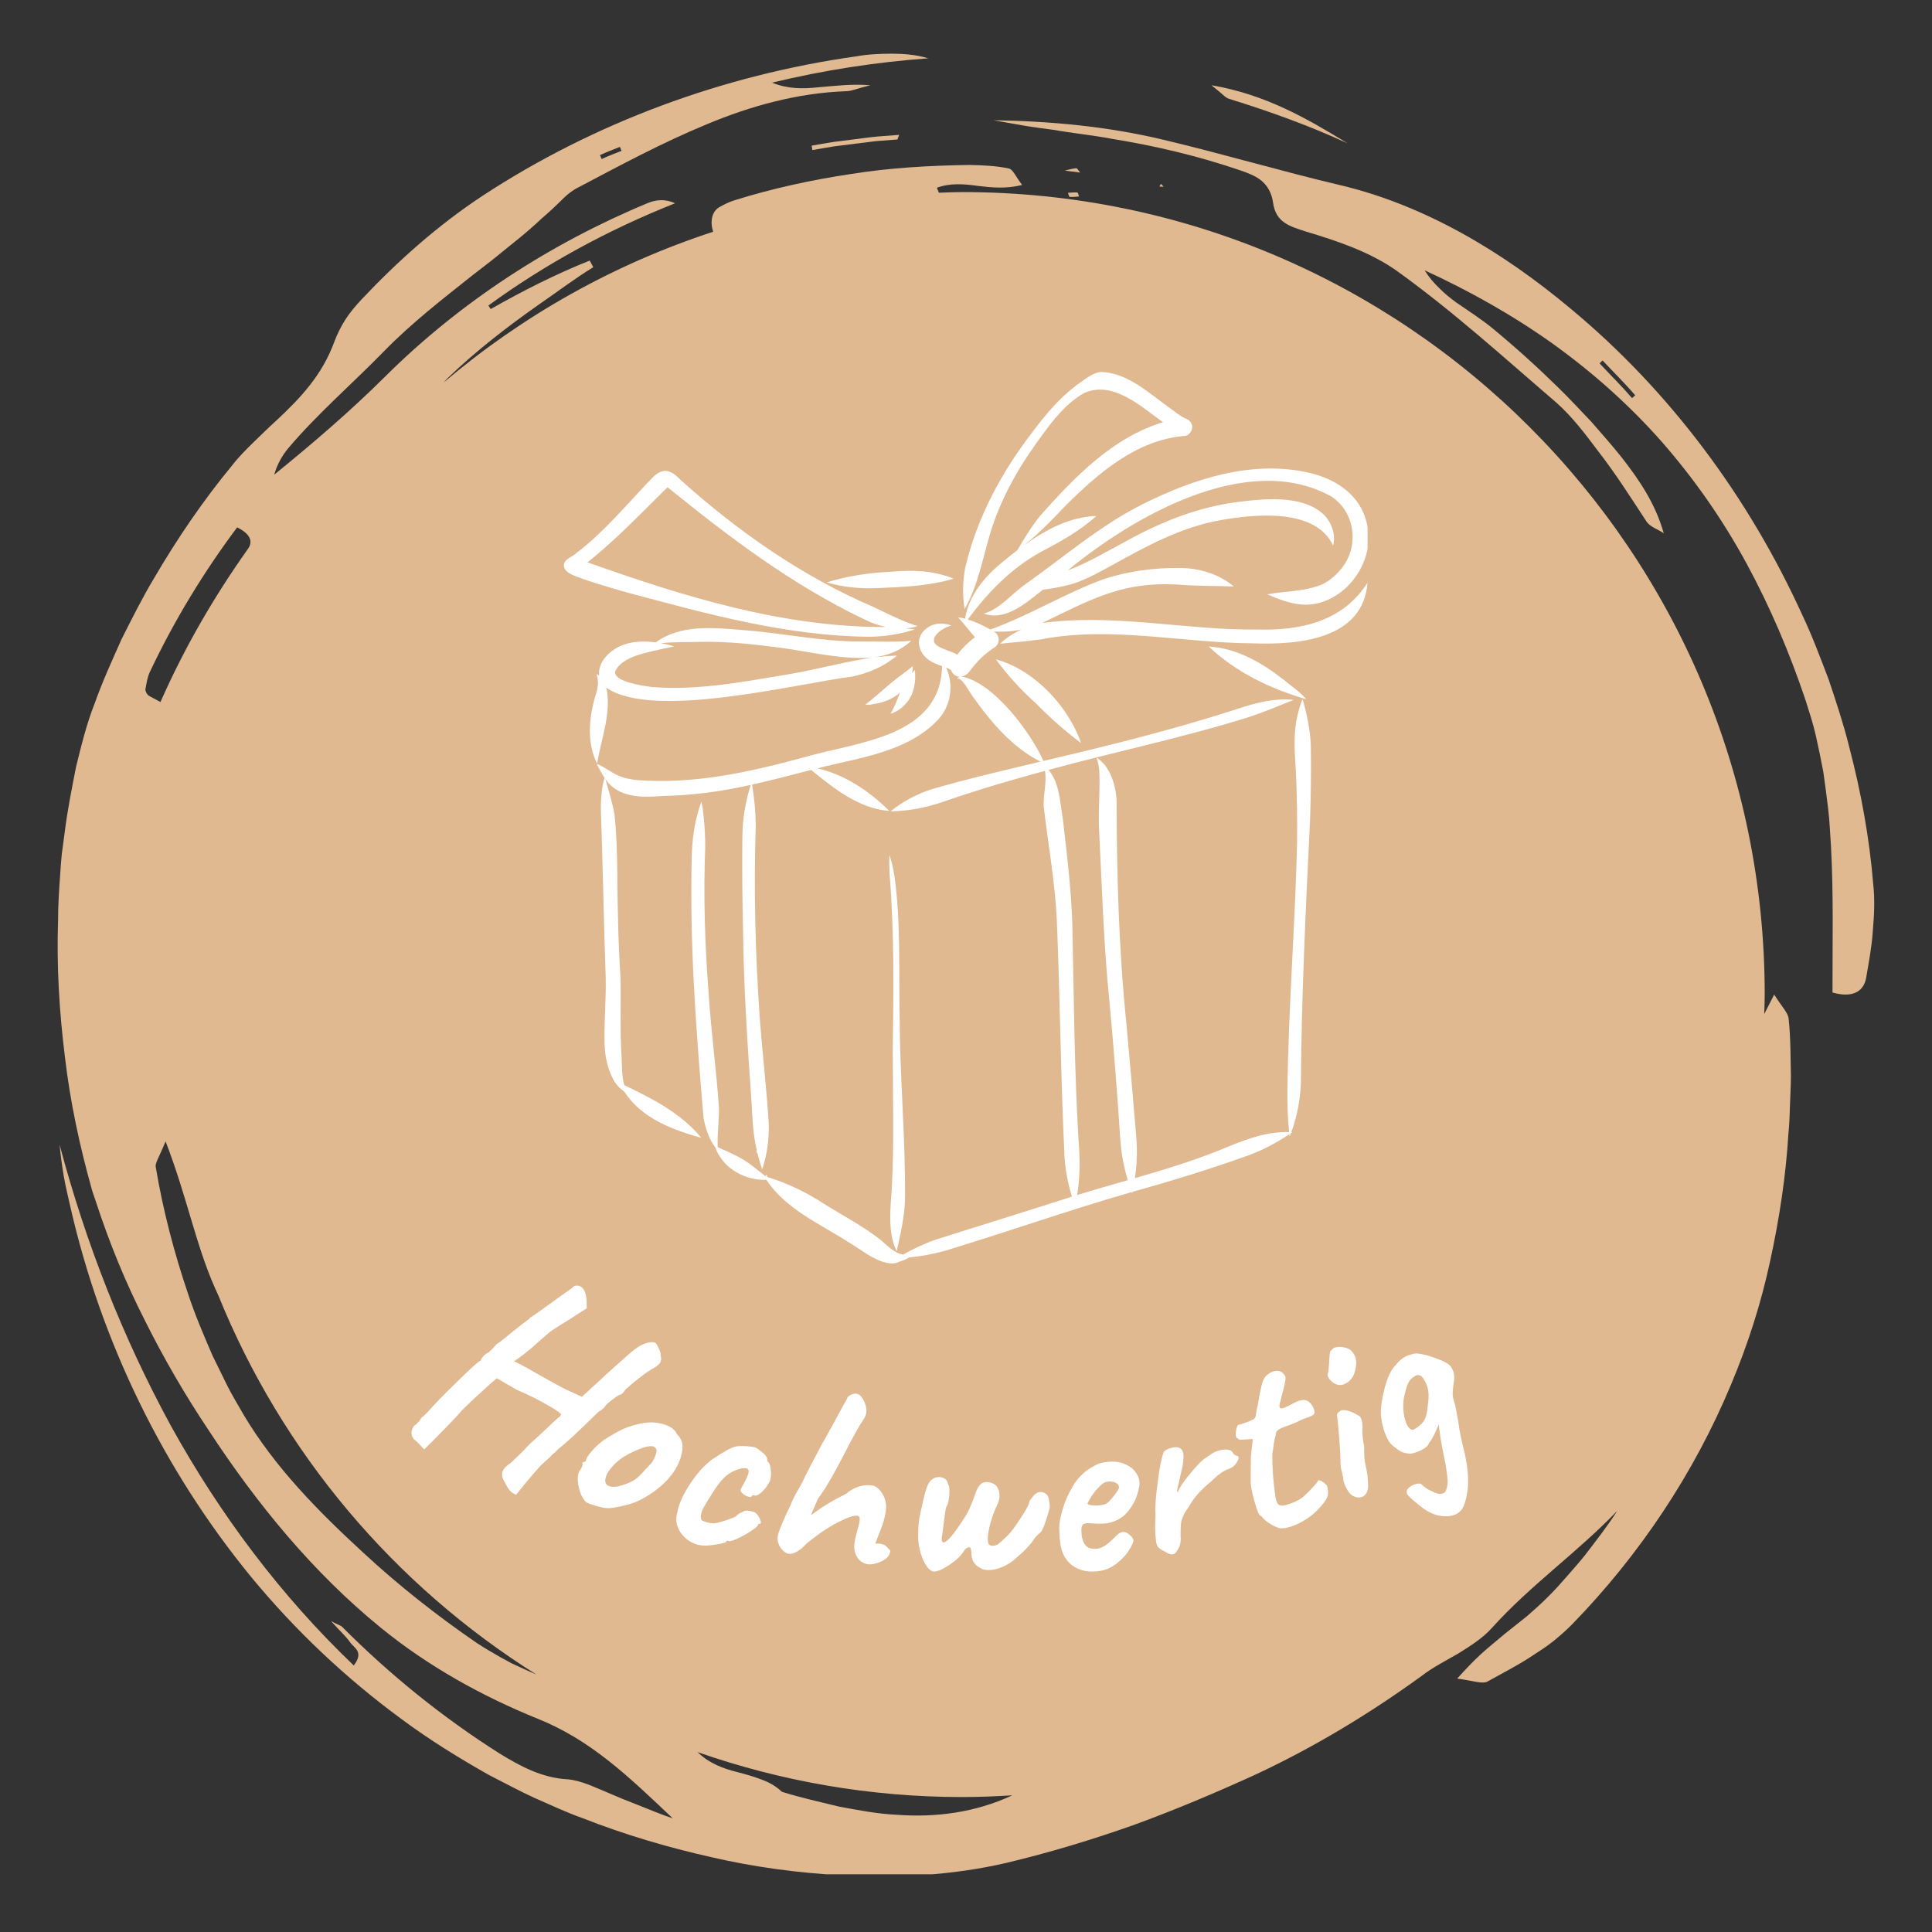 <svg version="1.0" preserveAspectRatio="xMidYMid meet" height="1000" viewBox="0 0 750 750" zoomAndPan="magnify" width="1000" xmlns:xlink="http://www.w3.org/1999/xlink" xmlns="http://www.w3.org/2000/svg"><rect x="0" y="0" width="750" height="750" fill="#333333" stroke="none"/><defs><g></g><clipPath id="767bd700a6"><path clip-rule="nonzero" d="M 22 20.836 L 696 20.836 L 696 727.59 L 22 727.59 Z M 22 20.836"></path></clipPath><clipPath id="5365db5257"><path clip-rule="nonzero" d="M 385 46 L 727.59 46 L 727.59 387 L 385 387 Z M 385 46"></path></clipPath><clipPath id="fe11d701cf"><path clip-rule="nonzero" d="M 381.551 181.789 L 530.898 181.789 L 530.898 239 L 381.551 239 Z M 381.551 181.789"></path></clipPath><clipPath id="961d01c20e"><path clip-rule="nonzero" d="M 231 144.418 L 530.895 144.418 L 530.895 491 L 231 491 Z M 231 144.418"></path></clipPath><clipPath id="9ddd86a04d"><path clip-rule="nonzero" d="M 218.492 182 L 357 182 L 357 248 L 218.492 248 Z M 218.492 182"></path></clipPath></defs><g clip-path="url(#767bd700a6)"><path fill-rule="nonzero" fill-opacity="1" d="M 348.164 704.492 C 340.562 704.164 333.043 702.668 325.582 701.289 C 318.176 699.465 310.766 697.859 303.527 695.566 C 301.094 693.246 298.387 691.809 295.457 690.758 C 292.582 689.625 289.512 688.797 286.391 687.965 C 280.891 686.613 275.336 684.594 270.801 680.172 C 303 691.422 337.551 697.613 373.562 697.613 C 380.086 697.613 386.555 697.336 392.965 696.949 C 378.676 703.609 363.281 705.629 348.164 704.492 Z M 198.523 645.648 L 194.02 643.191 C 191.062 641.504 188.078 639.762 185.203 637.883 C 169.695 627.242 154.773 615.523 140.812 602.562 C 123.621 586.75 106.652 569.586 94.492 549.078 C 92.391 545.348 90.125 541.727 88.215 537.883 L 82.551 526.359 C 79.152 518.508 75.777 510.633 73.098 502.535 C 67.598 486.363 63.285 469.836 60.465 453.086 C 60.137 451.566 61.543 449.688 64.281 443.082 C 72.711 464.973 75.973 483.16 83.461 500.02 C 83.906 500.988 84.348 501.98 84.789 502.949 C 109.527 564.004 153.059 615.441 208.227 650.043 L 203.168 647.805 Z M 57.344 269.703 C 56.848 269.094 56.348 268.18 56.457 267.52 C 56.875 265.277 57.207 262.902 58.172 260.855 C 67.625 240.848 79.152 221.969 92.059 204.723 C 97.477 207.402 98.195 210.414 96.258 213.07 C 83.352 231.281 71.91 250.742 62.289 272.52 C 58.586 270.477 57.785 270.227 57.344 269.703 Z M 240.648 57.016 L 241.281 58.566 C 238.684 59.586 236.086 60.555 233.57 61.742 L 232.906 60.223 C 235.422 59.035 238.047 58.066 240.648 57.016 Z M 688.734 386.09 C 687.406 388.742 686.109 391.23 684.863 393.664 C 684.949 391.148 685.059 388.633 685.059 386.09 C 685.059 214.035 545.59 74.566 373.562 74.566 C 370.496 74.566 367.512 74.707 364.469 74.816 C 364.195 74.125 363.945 73.488 363.695 72.883 C 368.781 71.004 374.117 71.391 379.562 72.164 C 385.062 72.828 390.672 73.352 396.781 71.805 C 394.293 68.488 393.188 65.75 391.668 65.418 C 386.664 64.34 381.469 64.148 376.328 64.039 C 360.879 64.258 345.426 65.117 330.172 67.574 C 314.914 69.871 299.766 73.16 285.062 77.773 C 282.988 78.41 281 79.406 279.094 80.512 C 276.219 82.281 275.609 86.316 276.855 89.965 C 238.047 102.621 202.613 122.688 172.184 148.504 C 172.738 147.922 173.234 147.316 173.816 146.762 C 184.676 136.312 196.672 127.027 209.082 118.293 C 216.102 113.484 222.957 108.234 230.309 103.727 L 228.93 101.156 C 215.715 106.41 202.973 112.902 190.48 119.98 L 189.598 118.598 C 211.848 102.375 236.309 89.133 262.066 78.906 C 258.086 77.109 254.66 77.555 251.594 78.77 C 213.617 94.523 178.543 117.324 149.574 146.125 C 135.949 159.668 121.715 171.859 106.457 184.27 C 107.562 180.316 109.473 176.945 111.875 174.016 C 123.43 160.387 137 148.781 149.301 136.121 C 159.828 125.367 171.824 116.055 183.684 106.656 C 186.668 104.309 189.707 102.07 192.664 99.664 C 195.621 97.262 198.551 94.855 201.539 92.477 C 204.496 90.047 207.398 87.531 210.242 84.852 C 213.172 82.336 216.047 79.68 218.84 76.863 C 220.555 75.203 222.543 73.684 224.672 72.66 C 240.867 64.121 257.121 55.359 274.34 48.254 C 291.504 41.07 309.801 36.039 328.648 35.402 C 330.641 35.348 332.574 34.41 337.883 33.082 C 330.504 32.5 323.867 33.387 317.703 33.883 C 311.543 34.547 305.766 34.547 299.711 32.086 C 319.586 27.277 339.926 24.125 360.406 22.633 C 355.707 21.254 351.012 20.863 346.367 20.836 C 341.723 20.863 337.082 21.031 332.52 21.859 C 280.668 29.129 230.559 47.676 187.332 76.004 C 169.945 87.477 154.355 101.379 140.289 116.305 C 138.078 118.68 135.922 121.195 134.125 123.988 C 132.355 126.777 130.863 129.734 129.758 132.75 C 125.031 145.629 116.656 154.527 107.176 163.344 C 104.191 166.027 101.371 168.875 98.469 171.637 C 95.598 174.457 92.723 177.305 90.262 180.48 C 78.957 194.164 68.898 208.922 59.859 224.371 C 55.242 232.055 51.262 240.07 47.199 248.113 C 43.551 256.297 39.793 264.504 36.781 272.992 C 33.602 280.977 31.582 289.379 29.512 297.727 C 27.879 306.156 26.168 314.586 25.117 323.102 L 23.984 331.586 C 23.68 334.434 23.512 337.277 23.32 340.125 C 22.906 345.793 22.547 351.484 22.547 357.152 C 21.938 374.98 23.016 392.75 25.199 410.273 C 27.246 427.824 30.977 445.129 35.73 462.016 C 36.172 463.562 36.781 465.027 37.25 466.547 C 42.445 482.469 48.746 497.891 56.266 512.648 C 63.645 527.438 71.91 541.645 81.004 555.242 C 99.715 583.82 121.551 610.492 147.836 631.887 C 166.242 646.895 187.191 658.477 208.723 667.207 C 229.176 675.391 243.77 689.375 261.129 705.848 C 256.262 704.301 252.008 702.367 247.805 700.762 C 245.703 699.934 243.688 699.133 241.668 698.332 C 239.652 697.473 237.688 696.645 235.727 695.816 C 230.723 693.77 225.582 691.172 220.359 690.73 C 210.355 690.176 202.035 685.672 193.91 680.695 C 171.77 666.656 151.316 650.102 132.883 631.609 C 132.191 630.891 131 630.699 128.516 629.316 C 131.777 633.02 134.207 635.062 135.977 637.633 C 137.469 639.734 141.395 641.227 137.332 646.535 C 108.891 619.363 85.258 587.719 66.383 553.582 C 47.695 519.285 33.352 482.746 23.125 444.355 C 23.512 448.391 24.066 452.453 24.73 456.461 C 25.422 460.469 26.414 464.449 27.301 468.426 C 39.238 520.832 63.395 570.582 97.531 612.207 C 114.641 632.965 134.348 651.566 155.988 667.43 C 166.738 675.418 178.184 682.492 189.816 689.043 C 195.789 692.086 201.648 695.289 207.727 698.055 C 213.836 700.707 219.863 703.582 226.137 705.793 C 242.387 712.18 259.109 717.125 275.969 720.91 C 292.801 724.836 309.938 727.074 327.02 728.016 C 348.414 729.148 369.914 727.961 390.395 723.234 C 407.504 719.172 424.062 714.141 440.148 708.445 C 456.207 702.586 471.766 696.008 487.051 689.043 C 510.047 678.348 531.633 665.273 551.836 650.625 C 556.176 647.254 561.18 644.738 566.016 641.945 C 570.715 638.988 575.496 636.059 579.145 631.969 C 594.18 615.273 612.199 602.781 627.789 586.531 C 623.977 592.527 619.582 598.109 615.242 603.777 C 613.031 606.566 610.652 609.195 608.305 611.902 C 605.98 614.582 603.605 617.266 601.062 619.754 C 598.492 622.352 595.727 624.809 592.938 627.27 C 590.008 629.59 587.051 631.969 583.98 634.402 C 581.051 636.918 577.902 639.375 574.832 642.195 C 571.766 645.016 568.781 648.191 565.684 651.621 C 572.012 652.477 575.523 653.859 577.516 652.727 C 583.234 649.52 589.262 646.48 594.789 642.805 C 597.578 641.008 600.371 639.184 602.969 637.137 C 605.566 635.035 608.027 632.852 610.348 630.504 C 636.578 603.555 657.668 571.824 671.93 537.609 C 678.508 521.992 683.676 505.852 687.188 489.434 C 690.75 473.07 693.266 456.598 694.262 440.098 C 694.648 436.367 694.758 432.633 694.871 428.875 C 694.98 425.145 695.23 421.441 695.23 417.711 C 695.062 410.246 695.145 402.84 694.344 395.461 C 694.125 393.137 691.801 390.953 688.734 386.09" fill="#e0b990"></path></g><g clip-path="url(#5365db5257)"><path fill-rule="nonzero" fill-opacity="1" d="M 633.566 154.555 C 629.559 149.887 625.164 145.574 620.961 141.066 L 622.098 139.906 C 626.324 144.441 630.746 148.75 634.781 153.449 Z M 727.18 343.223 C 725.715 325.227 722.426 307.375 717.84 289.852 C 715.656 281.035 712.781 272.438 709.906 263.84 C 706.672 255.383 703.52 246.871 699.625 238.691 C 678.812 192.977 648.105 151.625 609.602 119.73 C 583.348 97.758 553.137 79.652 520.191 71.859 C 496.695 66.305 474.391 59.645 451.395 54.199 C 429.836 49.059 407.672 47.012 385.699 46.68 C 389.566 47.371 393.438 48.035 397.277 48.727 C 401.121 49.391 404.961 49.859 408.805 50.383 C 416.461 51.738 424.172 52.457 431.801 53.922 C 448.66 56.656 465.355 60.609 481.551 66.164 C 484.48 67.16 487.41 68.266 489.703 70.145 C 491.969 72.082 493.656 74.762 494.211 78.715 C 495.285 86.59 501.008 87.918 507.008 89.906 C 519.141 93.527 531.605 97.73 541.996 104.973 C 564.109 120.836 583.789 138.801 604.242 156.352 C 610.348 161.797 615.379 168.43 620.273 174.98 C 627.18 183.824 633.152 193.305 639.262 202.594 C 640.641 204.582 643.684 205.496 645.867 207.016 C 642.633 195.516 636.359 186.312 629.586 177.637 C 625.801 172.883 621.766 168.348 617.785 163.762 C 613.555 159.395 609.492 154.887 605.125 150.66 C 597 142.672 588.543 135.016 579.754 127.746 C 575.273 124.016 570.301 120.863 565.492 117.547 C 563.141 115.859 560.875 114.035 558.801 111.938 C 556.676 109.918 554.711 107.652 553.055 104.945 C 570.133 112.793 586.801 122.078 602.445 133.191 C 618.004 144.328 632.543 157.211 645.34 171.773 C 657.891 186.148 668.918 201.984 678.066 218.844 C 687.215 235.703 694.73 253.449 700.84 271.582 C 702.305 276.223 703.852 280.84 704.902 285.566 C 705.98 290.32 706.949 295.047 707.832 299.801 C 708.523 304.582 709.133 309.391 709.711 314.172 C 710.293 318.926 710.43 323.762 710.789 328.547 C 711.812 347.699 711.344 366.551 711.371 385.289 C 719.164 387.527 723.504 384.902 724.445 379.566 C 725.438 373.625 726.629 367.598 727.016 361.52 C 727.539 355.41 727.871 349.273 727.18 343.223" fill="#e0b990"></path></g><path fill-rule="nonzero" fill-opacity="1" d="M 523.203 55.691 C 507.367 46.016 491.445 36.73 470.273 33.082 C 474.613 36.48 475.664 37.945 477.102 38.359 C 492.801 43.227 508.305 48.781 523.203 55.691" fill="#e0b990"></path><path fill-rule="nonzero" fill-opacity="1" d="M 323.535 55.109 C 320.719 55.523 317.898 56.078 315.078 56.547 L 315.383 58.262 C 318.121 57.793 320.855 57.266 323.594 56.852 L 331.855 55.801 L 340.094 54.777 L 348.383 54.145 L 349.047 52.348 L 340.535 53.008 C 337.688 53.258 334.867 53.699 332.023 54.031 L 323.535 55.109" fill="#e0b990"></path><path fill-rule="nonzero" fill-opacity="1" d="M 417.785 65.309 C 416.266 65.445 414.801 65.891 413.309 66.223 C 415.16 66.441 417.039 66.691 419.336 66.996 C 418.562 66.109 418.145 65.254 417.785 65.309" fill="#e0b990"></path><path fill-rule="nonzero" fill-opacity="1" d="M 414.609 74.844 C 414.801 75.398 414.969 76.391 415.242 76.422 C 416.434 76.531 417.676 76.336 418.891 76.281 C 418.672 75.73 418.504 74.789 418.23 74.734 C 417.039 74.625 415.797 74.789 414.609 74.844" fill="#e0b990"></path><path fill-rule="nonzero" fill-opacity="1" d="M 450.098 72.414 L 451.754 72.496 L 450.648 71.363 Z M 450.098 72.414" fill="#e0b990"></path><path fill-rule="nonzero" fill-opacity="1" d="M 507.074 271.445 C 504.617 268.504 501.289 266.367 498.363 263.91 C 489.934 257.289 480.129 251.613 469.203 250.969 C 479.789 260.973 493.113 267.363 506.996 271.426 C 506.996 271.426 506.996 271.426 506.996 271.422 C 507.023 271.43 507.051 271.445 507.074 271.445" fill="#ffffff"></path><path fill-rule="nonzero" fill-opacity="1" d="M 238.754 260.812 C 241.156 254.781 251.52 253.277 257.215 251.883 C 258.703 251.574 260.215 251.312 261.68 250.957 C 260.004 250.391 258.258 249.98 256.508 249.672 C 262.008 249.129 267.547 249.324 273.066 249.152 C 272.836 249.16 272.609 249.168 272.383 249.176 C 282.688 248.949 292.973 250.16 303.18 251.477 C 314.805 253.086 326.461 256.035 338.27 255.328 C 326.957 257.062 315.902 260.215 304.594 262.012 C 287.617 264.844 270.289 268.121 253.031 266.691 C 249.895 266.27 238.488 264.781 238.754 260.812 Z M 231.801 296.488 C 233.312 286.742 237.488 276.906 235.379 266.949 C 253.336 279.531 308.246 265.59 330.926 262.625 C 337.203 261.285 343.324 258.668 348.227 254.488 C 345.371 254.609 342.527 254.824 339.691 255.152 C 344.828 254.383 349.953 252.398 353.73 248.738 C 347.191 249.414 340.594 248.949 334.027 249.035 C 318.645 249.082 303.52 245.676 288.207 244.578 C 276.898 243.648 264.281 242.309 254.547 249.367 C 249.141 248.652 243.277 248.953 238.586 252.008 C 235.188 254.168 232.043 258.027 232.621 262.27 C 230.016 260.531 233.449 262.594 231.48 269.004 C 228.68 277.848 227.555 287.91 231.801 296.488" fill="#ffffff"></path><path fill-rule="nonzero" fill-opacity="1" d="M 347.227 274.156 C 346.77 275.156 346.23 276.117 345.695 277.07 C 348.41 276.301 350.727 274.445 352.418 272.223 C 354.277 269.793 355.094 266.715 355.262 263.699 C 355.324 262.504 355.293 261.309 355.148 260.117 C 354.75 260.473 354.375 260.867 354.02 261.262 C 354.227 260.406 354.352 259.516 354.352 258.637 C 352.957 259.738 351.535 260.801 350.117 261.875 C 345.398 265.199 341.332 269.297 336.801 272.852 C 333.957 274.547 340.785 273.023 341.668 272.809 C 344.461 272.059 347.227 270.855 349.367 268.867 C 348.645 270.629 348.031 272.43 347.227 274.156" fill="#ffffff"></path><g clip-path="url(#fe11d701cf)"><path fill-rule="nonzero" fill-opacity="1" d="M 531.199 207.32 C 530.348 193.855 520.047 186.066 507.613 183.406 C 485.824 178.578 463.352 185.875 443.914 195.555 C 427.199 203.859 413.039 216.203 397.891 226.922 C 392.578 230.617 388.312 236.328 381.934 238.199 C 390.289 241.324 398.719 233.789 404.809 228.934 C 408.531 228.441 412.246 227.828 415.863 226.801 C 421.145 225.238 425.977 222.523 430.793 219.914 C 444.473 212.332 458.43 204.551 474.039 201.887 C 487.18 199.57 510.746 197.184 517.48 211.75 C 517.48 211.75 517.48 211.75 517.477 211.75 C 517.48 211.75 517.48 211.758 517.48 211.758 C 518.773 207.746 516.801 202.23 513.371 199.301 C 504.98 192.047 490.566 193.594 480.262 194.895 C 464.996 196.879 450.594 202.617 437.207 210.066 C 429.727 214.035 422.449 218.426 414.504 221.434 C 439.84 200.52 484.516 174.629 516.938 192.805 C 525.805 198.727 527.617 211.148 521.496 219.707 C 519.367 222.672 516.621 225.207 513.332 226.828 C 506.574 229.688 499.043 229.402 491.934 230.715 C 495.395 232.238 498.961 233.637 502.695 234.316 C 518.039 237.504 532.246 222.25 531.199 207.32" fill="#ffffff"></path></g><g clip-path="url(#961d01c20e)"><path fill-rule="nonzero" fill-opacity="1" d="M 530.871 226.195 C 521.344 241.234 504.977 244.852 488.242 244.383 C 460.316 244.711 432.375 238.008 404.508 241.875 C 424.293 232.355 436.309 225.25 459.387 227.082 C 459.176 227.066 458.965 227.055 458.758 227.039 C 465.48 227.535 472.23 227.414 478.961 227.672 C 473.121 222.734 465.363 220.48 457.781 220.48 C 447.75 220.387 437.625 221.754 428.102 224.953 C 413.141 230.465 399.445 238.988 384.441 244.387 C 381.664 242.785 378.75 241.406 375.676 240.465 C 383.383 230.098 392.57 220.551 403.996 214.301 C 411.605 210.289 419.195 206.129 425.598 200.297 C 415.16 200.66 405.77 205.703 397.504 211.738 C 403.195 207.203 408.242 201.984 413.234 196.715 C 425.98 184.004 441.008 170.77 459.738 169.258 C 462.273 169.047 463.703 165.922 462.18 163.867 C 461.379 162.672 459.898 162.453 458.762 161.715 C 457.395 160.812 456.078 159.84 454.766 158.863 C 446.453 153.047 437.801 144.484 427.082 144.418 C 423.625 144.945 420.898 147.547 418.055 149.406 C 411.176 154.586 405.582 161.234 400.492 168.125 C 388.57 183.66 379.156 201.262 374.691 220.418 C 373.723 225.695 373.555 231.164 374.469 236.449 C 379.566 227.469 381.391 217.262 384.266 207.473 C 388.066 194.734 394.441 183.008 402.164 172.242 C 407.375 164.973 412.785 157.246 420.652 152.668 C 431.934 147.465 442.816 157.75 451.477 163.902 C 431.973 169.816 417.188 185.168 403.988 199.996 C 400.52 204.227 397.688 208.934 394.902 213.625 C 393.129 214.949 391.391 216.32 389.695 217.746 C 389.77 217.68 389.848 217.617 389.918 217.555 C 389.75 217.699 389.578 217.844 389.402 217.988 C 389.418 217.977 389.426 217.969 389.441 217.957 C 382.418 223.645 376.105 230.973 374.641 240.168 C 373.746 239.934 372.824 239.73 371.91 239.621 C 374.191 242.117 376.246 244.812 378.469 247.359 C 375.887 249.273 373.621 251.586 371.613 254.094 C 369.172 252.77 366.363 252.258 364.004 250.758 C 360.25 248.348 364.594 244.758 367.191 243.605 C 367.859 243.293 368.562 243.039 369.273 242.852 C 368.125 242.344 366.895 242.125 365.648 242.086 C 360.73 241.746 355.426 246.066 357.012 251.277 C 358.043 255.332 361.965 257.48 365.711 258.562 C 365.164 286.152 332.945 287.977 312.547 293.863 C 291.316 299.684 269.395 304.566 247.258 302.82 C 244.746 302.547 242.23 302.109 239.926 301.027 C 238.422 300.582 231.457 295.699 231.766 296.84 C 231.762 296.836 231.762 296.836 231.762 296.832 C 232.707 298.57 233.598 300.336 234.707 301.977 C 233.535 305.648 233.305 309.535 233.227 313.367 C 234.027 335.441 234.352 357.539 235.141 379.617 C 235.301 387.441 234.605 395.246 234.66 403.066 C 234.582 408.543 235.477 414.141 238.055 419.02 C 238.684 420.238 239.555 421.312 240.516 422.277 C 241.32 423.137 242.441 423.586 242.977 424.672 C 249.723 434.398 261.32 438.641 272.27 441.727 C 264.465 432.207 253.277 426.477 242.359 421.258 C 241.309 417.766 241.492 414.043 241.305 410.434 C 240.633 400.27 241.09 390.098 240.895 379.922 C 240.434 372.109 240.031 364.285 239.914 356.457 C 239.496 343.168 239.949 329.805 238.594 316.57 C 237.852 311.758 236.285 307.137 235.035 302.445 C 239.973 309.77 249.16 309.641 257.039 309.008 C 268.633 308.801 280.156 307.258 291.457 304.691 C 289.316 311.289 288.215 318.223 288.18 325.156 C 288.051 337.336 288.172 349.516 288.461 361.695 C 288.723 384.008 290.234 406.262 291.793 428.512 C 292.078 434.508 292.371 440.52 293.738 446.383 C 293.582 446.855 293.746 447.461 294.074 447.832 C 294.578 449.891 295.18 451.922 295.863 453.926 C 297.82 448.215 298.613 442.102 298.434 436.074 C 297.566 422.48 295.988 408.941 294.941 395.363 C 293.203 370.406 292.578 345.363 293.379 320.363 C 293.309 315.078 292.82 309.793 291.957 304.578 C 299.641 302.883 307.246 300.844 314.871 298.891 C 323.746 306.074 333.379 313.895 345.207 314.801 C 337.492 307.09 328.051 300.766 317.324 298.266 C 333.332 294.137 351.695 292.16 363.797 279.762 C 369.109 274.402 370.438 265.961 367.281 259.148 C 367.953 259.449 368.676 259.719 369.238 260.215 C 369.727 261.652 371.086 262.715 372.625 262.699 C 372.113 262.812 371.676 263.102 371.707 263.715 C 371.812 263.574 371.957 263.414 372.156 263.391 C 374.418 264.438 376.281 268.758 377.926 270.797 C 384.883 280.566 393.035 290.137 403.879 295.672 C 389.641 299.09 375.355 302.375 361.301 306.492 C 355.68 308.379 350.332 311.219 345.727 314.953 C 347.797 314.91 349.859 314.785 351.914 314.551 C 357.297 313.926 362.578 312.566 367.668 310.723 C 380.18 306.422 392.883 302.699 405.652 299.254 C 406.434 303.844 404.926 308.445 405.168 313.055 C 406.883 327.758 409.551 342.371 410.258 357.188 C 411.547 387.961 411.766 418.781 413.27 449.547 C 413.672 454.625 414.609 459.664 416.121 464.531 C 398.297 470.289 380.375 475.773 362.531 481.453 C 358.414 482.988 354.426 484.852 350.602 487.012 C 346.996 486.484 344.387 483.363 341.648 481.176 C 334.816 475.809 327.004 471.82 319.664 467.188 C 312.895 462.746 305.535 459.301 297.812 456.859 C 297.613 456.062 297.676 455.656 297.148 456.59 C 294.172 454.312 291.34 451.797 288.094 449.895 C 285.047 448.141 281.816 446.734 278.602 445.309 C 278.418 440.332 279.117 435.371 279.113 430.395 C 278.109 415.27 276 400.211 275.047 385.066 C 273.629 366.352 273.035 347.566 273.77 328.809 C 273.781 324.824 273.559 320.836 273.141 316.871 C 272.938 314.988 272.715 313.098 272.277 311.262 C 269.895 317.566 268.867 324.359 268.562 331.07 C 267.59 365.406 270.207 399.77 273.105 433.953 C 273.875 438.023 275.164 442.121 277.703 445.453 C 278.219 447.066 279.082 448.559 280.086 449.91 C 284.055 455.312 290.91 458.219 297.523 458.023 C 305.242 469.676 318.559 475.133 329.875 482.527 C 334.422 485.223 338.637 488.84 343.852 490.16 C 345.555 490.543 347.418 490.719 348.992 489.828 C 350.379 489.398 351.758 488.926 352.977 488.109 C 357.602 487.723 362.176 486.812 366.656 485.605 C 390.953 478.277 414.883 469.758 439.285 462.777 C 439.504 463.434 439.52 463.211 439.645 462.676 C 454.371 458.57 468.977 454.082 483.375 448.957 C 489.453 446.871 495.203 443.887 500.52 440.289 C 500.613 441.859 500.832 440.473 501.148 439.852 C 501.406 439.648 501.879 439.469 501.281 439.5 C 503.469 433.543 504.688 427.23 505 420.891 C 505.23 386.738 506.887 352.668 508.559 318.559 C 508.875 308.656 509.051 298.738 508.84 288.832 C 508.508 282.902 507.332 277.039 505.629 271.355 C 504.805 273.453 504.156 275.621 503.66 277.82 C 501.988 284.883 502.59 292.145 503.051 299.309 C 503.512 308.703 503.605 318.117 503.512 327.52 C 502.766 359.527 500.152 391.438 499.77 423.461 C 499.703 428.805 499.891 434.16 500.434 439.48 C 490.871 439.164 481.98 442.973 473.32 446.555 C 462.625 450.805 451.621 454.184 440.566 457.352 C 441.516 451.297 441.551 445.156 440.91 439.074 C 439.77 425.27 438.531 411.473 437.293 397.676 C 434.316 368.703 433.508 339.543 433.465 310.445 C 433.207 307 432.473 303.574 430.992 300.441 C 429.832 297.918 428.039 295.574 425.668 294.102 C 426.195 295.555 426.496 297.066 426.684 298.594 C 427.16 306.332 426.289 314.102 426.648 321.855 C 427.773 343.922 428.375 366.027 430.609 388.02 C 432.32 406.191 433.711 424.395 434.926 442.605 C 435.285 447.879 436.301 453.086 437.801 458.148 C 431.242 460.031 424.672 461.898 418.148 463.906 C 419.281 457.059 419.301 450.105 418.723 443.211 C 417.043 415.043 416.859 386.82 416.281 358.613 C 415.793 344.828 414.16 331.121 412.531 317.43 C 411.465 311.145 411.297 303.984 407.051 298.875 C 432.832 291.809 459.066 286.426 484.598 278.441 C 490.562 276.477 496.391 274.055 502.211 271.703 C 498.637 271.242 494.992 271.609 491.457 272.211 C 487.652 272.871 483.961 274.008 480.301 275.219 C 455.582 283.234 430.34 289.48 405.047 295.395 C 400.137 284.363 385.664 264.859 373.27 262.645 C 374.816 262.352 376.027 261.266 376.863 259.977 C 378.203 258.242 379.637 256.574 381.238 255.074 C 382.738 253.68 384.402 252.461 386.086 251.309 C 388.352 249.922 388.18 246.289 385.762 245.164 C 389.371 245.348 393 245.137 396.547 244.391 C 393.496 245.738 390.656 247.59 388.238 249.879 C 393.516 249.395 398.801 248.93 404.055 248.211 C 431.391 242.941 458.988 249.59 486.461 249.742 C 503.938 250.375 529.18 248.312 530.871 226.195" fill="#ffffff"></path></g><g clip-path="url(#9ddd86a04d)"><path fill-rule="nonzero" fill-opacity="1" d="M 228.059 218.293 C 239.219 209.469 248.996 199.074 259.133 189.137 C 282.898 208.406 307.469 227 335.18 240.27 C 337.957 241.672 340.875 242.773 343.93 243.406 C 303.98 243.574 265.359 231.562 228.059 218.293 Z M 244.707 230.352 C 275.016 238.438 305.719 246.93 337.305 247.18 C 343.348 247.172 349.426 246.176 355.172 244.324 C 353.977 244.188 352.754 244.082 351.547 243.969 C 353.109 243.859 354.668 243.559 356.148 243.039 C 354.723 242.555 353.285 242.07 351.883 241.523 C 347.461 239.781 343.258 237.555 338.945 235.574 C 311.379 223.719 286.531 206.352 264.262 186.363 C 264.34 186.434 264.418 186.504 264.5 186.582 C 260.879 182.848 257.902 181.035 253.574 185.145 C 249.902 188.879 246.406 192.781 242.844 196.613 C 236.883 203 230.805 209.344 223.828 214.641 C 222.289 216.184 219.152 216.879 218.91 219.25 C 218.664 222.664 224.168 223.801 226.652 224.871 C 232.598 226.926 238.648 228.66 244.707 230.352" fill="#ffffff"></path></g><path fill-rule="nonzero" fill-opacity="1" d="M 340.465 228.305 C 350.449 227.871 360.512 227.551 370.152 224.633 C 362.477 221.453 353.969 221.156 345.789 221.965 C 337.367 222.332 328.98 223.594 320.918 226.07 C 327.23 227.965 333.895 228.578 340.465 228.305" fill="#ffffff"></path><path fill-rule="nonzero" fill-opacity="1" d="M 346.172 461.66 C 345.73 468.516 344.859 475.531 346.758 482.25 C 347.094 483.445 347.539 484.617 348.07 485.73 C 349.109 481.07 350.227 476.43 350.832 471.691 C 351.555 466.617 351.328 461.48 351.293 456.375 C 351.035 436.055 349.324 415.781 349.246 395.461 C 348.832 377.016 349.758 358.41 347.234 340.09 C 346.766 337.32 346.211 334.547 345.27 331.898 C 345.125 334.406 345.266 336.941 345.348 339.453 C 347.184 362.152 346.902 384.898 346.566 407.648 C 346.574 425.652 347.18 443.676 346.172 461.66" fill="#ffffff"></path><path fill-rule="nonzero" fill-opacity="1" d="M 417.438 286.75 C 417.398 286.723 417.359 286.691 417.32 286.66 C 417.359 286.691 417.398 286.723 417.438 286.75" fill="#ffffff"></path><path fill-rule="nonzero" fill-opacity="1" d="M 419.68 288.457 C 414.719 274.16 401.449 259.949 386.625 255.977 C 391.152 262.156 396.324 267.832 402.035 272.938 C 407.527 278.531 413.387 283.789 419.68 288.457" fill="#ffffff"></path><g fill-opacity="1" fill="#ffffff"><g transform="translate(155.518, 546.34)"><g><path d="M 9.141 16.328 C 8.836 16.004 8.238 15.359 7.344 14.391 C 6.445 13.43 5.785 12.828 5.359 12.578 C 4.734 11.973 4.367 11.234 4.266 10.359 C 4.16 9.484 4.332 8.656 4.781 7.875 C 5.031 7.438 5.258 7.125 5.469 6.938 C 5.758 6.852 6.195 6.473 6.781 5.797 C 7.375 5.129 7.848 4.492 8.203 3.891 C 8.598 3.641 8.969 3.348 9.312 3.016 C 9.664 2.68 10.141 2.203 10.734 1.578 C 12.766 -0.805 16.484 -4.641 21.891 -9.922 C 27.297 -15.211 30.332 -17.953 31 -18.141 L 31.578 -19.141 C 31.68 -19.316 31.953 -19.645 32.391 -20.125 C 32.836 -20.602 33.445 -21.023 34.219 -21.391 C 34.883 -21.973 35.492 -22.566 36.047 -23.172 C 36.598 -23.773 37.008 -24.25 37.281 -24.594 C 37.695 -24.75 38.633 -25.422 40.094 -26.609 C 41.551 -27.797 42.508 -28.582 42.969 -28.969 C 44.051 -29.863 45.359 -30.898 46.891 -32.078 C 48.43 -33.254 49.461 -34.016 49.984 -34.359 L 50.25 -34.828 C 50.438 -34.867 51.109 -35.301 52.266 -36.125 C 53.43 -36.957 54.426 -37.664 55.25 -38.25 C 56.238 -38.957 58.82 -40.82 63 -43.844 C 63.25 -44.02 63.977 -44.523 65.188 -45.359 C 66.406 -46.203 67.102 -46.773 67.281 -47.078 C 68.281 -47.391 69.141 -47.336 69.859 -46.922 C 70.773 -46.391 71.406 -45.477 71.75 -44.188 C 72.094 -42.895 72.25 -41.648 72.219 -40.453 L 72.281 -38.484 L 65.109 -33.875 C 63.254 -32.758 61.551 -31.695 60 -30.688 C 58.445 -29.688 57.602 -29.062 57.469 -28.812 C 57.031 -28.508 56.203 -27.816 54.984 -26.734 C 53.766 -25.66 52.383 -24.438 50.844 -23.062 C 48.664 -21.25 46.973 -19.922 45.766 -19.078 C 44.711 -18.391 44.133 -17.953 44.031 -17.766 C 44.164 -18.016 47.602 -16.191 54.344 -12.297 C 55.375 -11.703 57.27 -10.645 60.031 -9.125 C 62.801 -7.613 64.586 -6.703 65.391 -6.391 L 70.391 -4.125 L 77.609 -10.734 C 79.441 -12.523 83.16 -15.879 88.766 -20.797 C 91.086 -22.859 93.156 -24.195 94.969 -24.812 C 96.781 -25.426 98.113 -25.484 98.969 -24.984 C 99.219 -24.848 99.641 -24.141 100.234 -22.859 C 100.828 -21.586 101.07 -20.656 100.969 -20.062 C 101.25 -19.008 101.18 -18.125 100.766 -17.406 C 100.266 -16.551 99.094 -15.645 97.25 -14.688 C 95.789 -13.832 93.375 -12.035 90 -9.297 C 88.52 -7.961 87.641 -7.211 87.359 -7.047 C 86.617 -5.773 85.773 -5.016 84.828 -4.766 C 84.441 -4.648 83.516 -4.023 82.047 -2.891 C 80.586 -1.754 79.789 -1.062 79.656 -0.812 C 79.375 -0.332 78.973 0.141 78.453 0.609 C 77.93 1.078 77.477 1.367 77.094 1.484 L 75.203 3.281 C 68.629 9.75 63.875 14.125 60.938 16.406 C 60.758 16.707 60.289 17.164 59.531 17.781 C 58.77 18.395 58.305 18.852 58.141 19.156 C 57.773 19.508 57.008 20.195 55.844 21.219 C 54.688 22.25 54.035 22.891 53.891 23.141 C 52.379 24.785 50.676 26.758 48.781 29.062 C 46.883 31.363 45.578 32.988 44.859 33.938 C 43.754 33.477 42.938 32.93 42.406 32.297 C 41.883 31.672 41.438 30.984 41.062 30.234 C 40.688 29.492 40.406 28.988 40.219 28.719 C 39.219 27.082 39.117 25.57 39.922 24.188 C 40.391 23.395 41.211 22.609 42.391 21.828 C 42.742 21.617 44.461 19.988 47.547 16.938 L 50.297 14.031 C 51.547 12.977 52.711 11.93 53.797 10.891 C 54.891 9.859 55.848 8.973 56.672 8.234 C 59.672 5.285 61.367 3.754 61.766 3.641 L 62.281 2.734 C 62.281 2.328 60.578 1.141 57.172 -0.828 C 53.473 -2.961 49.484 -4.941 45.203 -6.766 L 39.734 -9.922 L 37.375 -11.297 C 36.676 -10.805 34.254 -8.66 30.109 -4.859 C 25.973 -1.055 23.453 1.426 22.547 2.594 C 20.961 4.344 18.688 6.727 15.719 9.75 C 12.758 12.781 10.566 14.973 9.141 16.328 Z M 9.141 16.328"></path></g></g></g><g fill-opacity="1" fill="#ffffff"><g transform="translate(212.03, 577.771)"><g><path d="M 16.641 5.953 C 15.867 5.641 15.305 5.258 14.953 4.812 C 14.598 4.363 14.145 3.617 13.594 2.578 C 12.844 0.68 12.406 -1.141 12.281 -2.891 C 12.164 -4.648 12.43 -6.035 13.078 -7.047 C 13.453 -7.43 13.719 -7.859 13.875 -8.328 C 14.031 -8.797 14.133 -9.094 14.188 -9.219 C 14.031 -9.582 13.973 -9.812 14.016 -9.906 C 14.055 -10 14.16 -10.066 14.328 -10.109 C 14.492 -10.16 14.641 -10.242 14.766 -10.359 C 15.148 -10.191 15.422 -10.488 15.578 -11.25 C 15.66 -11.832 16.348 -12.879 17.641 -14.391 C 18.93 -15.91 20.336 -17.234 21.859 -18.359 C 23.047 -19.234 24.695 -20.266 26.812 -21.453 C 28.926 -22.641 30.711 -23.461 32.172 -23.922 C 36.555 -25.398 40.172 -25.898 43.016 -25.422 C 44.43 -25.234 45.754 -24.883 46.984 -24.375 C 48.867 -23.613 50.125 -22.5 50.75 -21.031 C 51.938 -19.875 52.629 -18.609 52.828 -17.234 C 53.023 -15.867 52.859 -14.234 52.328 -12.328 C 52.223 -11.922 51.988 -11.266 51.625 -10.359 C 49.664 -5.547 45.82 -1.285 40.094 2.422 C 37.719 3.961 35.52 5.078 33.5 5.766 C 31.477 6.453 29.129 7.016 26.453 7.453 C 24.973 7.754 23.531 7.77 22.125 7.5 C 20.727 7.227 18.898 6.711 16.641 5.953 Z M 31.422 -1.875 C 33.078 -2.488 34.414 -3.25 35.438 -4.156 C 36.457 -5.07 38.066 -6.75 40.266 -9.188 C 40.891 -9.602 41.562 -10.691 42.281 -12.453 C 42.906 -14.004 43.031 -14.973 42.656 -15.359 C 42.438 -15.754 42.098 -16.047 41.641 -16.234 C 41.055 -16.473 39.93 -16.395 38.266 -16 C 35.203 -14.977 32.477 -13.723 30.094 -12.234 C 27.707 -10.742 25.676 -8.754 24 -6.266 C 23.82 -6.023 23.629 -5.645 23.422 -5.125 C 22.516 -2.914 22.836 -1.5 24.391 -0.875 C 25.891 -0.258 28.234 -0.594 31.422 -1.875 Z M 31.422 -1.875"></path></g></g></g><g fill-opacity="1" fill="#ffffff"><g transform="translate(250.476, 593.192)"><g><path d="M 22.234 6.781 C 21.379 6.676 20.719 6.555 20.25 6.422 C 17.477 5.629 15.285 4.039 13.672 1.656 C 12.066 -0.727 11.66 -3.301 12.453 -6.062 L 12.812 -7.719 C 13.719 -10.883 15.473 -14.352 18.078 -18.125 C 20.68 -21.895 23.406 -24.801 26.25 -26.844 C 28.5 -28.312 30.398 -29.477 31.953 -30.344 C 33.504 -31.207 34.844 -31.691 35.969 -31.797 C 36.957 -31.891 38.164 -31.879 39.594 -31.766 C 41.02 -31.648 42.066 -31.5 42.734 -31.312 C 43.984 -30.582 45.109 -29.742 46.109 -28.797 C 47.117 -27.859 47.52 -27.02 47.312 -26.281 L 47.656 -25.625 C 48.133 -25.488 48.484 -24.586 48.703 -22.922 C 48.922 -21.254 48.859 -19.816 48.516 -18.609 C 48.336 -18.004 48.086 -17.531 47.766 -17.188 C 47.129 -15.977 46.25 -14.875 45.125 -13.875 C 44 -12.883 43.172 -12.469 42.641 -12.625 C 41.891 -12.844 41.457 -12.754 41.344 -12.359 C 41.25 -12.016 40.801 -11.957 40 -12.188 C 39.32 -12.375 38.656 -12.727 38 -13.25 C 37.352 -13.77 37.023 -14.285 37.016 -14.797 C 37.109 -15.141 37.766 -16.41 38.984 -18.609 C 39.461 -19.555 39.801 -20.363 40 -21.031 C 40.344 -22.238 40.117 -22.957 39.328 -23.188 C 39.109 -23.25 38.562 -23.258 37.688 -23.219 C 35.664 -22.781 33.953 -22.086 32.547 -21.141 C 31.141 -20.203 29.723 -18.77 28.297 -16.844 C 26.879 -14.914 25.047 -12.047 22.797 -8.234 C 22.359 -7.492 22.047 -6.785 21.859 -6.109 C 21.629 -5.305 21.539 -4.625 21.594 -4.062 C 21.656 -3.5 21.781 -3.148 21.969 -3.016 C 22.258 -2.785 22.844 -2.547 23.719 -2.297 C 25.406 -1.816 26.844 -1.734 28.031 -2.047 C 29.426 -2.379 30.82 -2.801 32.219 -3.312 C 33.613 -3.82 34.469 -4.145 34.781 -4.281 C 34.957 -4.375 35.336 -4.68 35.922 -5.203 C 36.516 -5.734 37.078 -6.031 37.609 -6.094 C 38.18 -6.594 38.789 -6.82 39.438 -6.781 C 40.082 -6.75 40.707 -6.645 41.312 -6.469 C 41.914 -6.289 42.32 -6.176 42.531 -6.125 C 43.32 -5.602 43.984 -4.75 44.516 -3.562 C 45.055 -2.383 45.023 -1.738 44.422 -1.625 C 44.211 -1.688 44.055 -1.656 43.953 -1.531 C 43.848 -1.414 43.785 -1.328 43.766 -1.266 C 43.805 -0.898 43.008 -0.164 41.375 0.938 C 39.75 2.039 38.004 3.035 36.141 3.922 C 34.285 4.816 33.086 5.191 32.547 5.047 C 32.285 4.961 32.039 4.926 31.812 4.938 C 31.594 4.945 31.445 5.086 31.375 5.359 C 31.301 5.629 30.098 5.957 27.766 6.344 C 25.43 6.738 23.586 6.883 22.234 6.781 Z M 22.234 6.781"></path></g></g></g><g fill-opacity="1" fill="#ffffff"><g transform="translate(291.006, 604.887)"><g><path d="M 14.938 -1.719 C 13.719 -2.125 12.688 -2.992 11.844 -4.328 C 11 -5.672 10.691 -7.102 10.922 -8.625 C 11.18 -10.281 12.879 -14.375 16.016 -20.906 C 16.648 -22.656 17.773 -24.859 19.391 -27.516 C 19.992 -28.629 20.344 -29.281 20.438 -29.469 C 22.344 -33.438 24.832 -38.27 27.906 -43.969 L 29.234 -46.312 C 32.68 -52.508 34.758 -56.289 35.469 -57.656 L 37.844 -61.984 C 37.938 -62.535 38.422 -63.008 39.297 -63.406 C 40.172 -63.801 40.879 -63.957 41.422 -63.875 C 42.535 -63.695 43.5 -62.801 44.312 -61.188 C 45.133 -59.57 45.453 -57.961 45.266 -56.359 C 45.129 -55.523 44.836 -54.789 44.391 -54.156 C 42.254 -50.938 39.445 -45.875 35.969 -38.969 C 34.457 -36.094 32.969 -33.363 31.5 -30.781 C 30.031 -28.207 28.895 -26.383 28.094 -25.312 L 26.594 -23.188 L 24.281 -17.938 C 24.25 -17.719 24.188 -17.539 24.094 -17.406 C 24.008 -17.281 23.961 -17.188 23.953 -17.125 C 23.922 -16.926 23.938 -16.82 24 -16.812 L 26.047 -18.281 C 28.359 -19.977 31.062 -21.648 34.156 -23.297 C 36.688 -24.547 38 -25.266 38.094 -25.453 C 38.195 -25.648 38.535 -25.914 39.109 -26.25 L 40.266 -26.922 C 42.723 -28.172 45.234 -28.598 47.797 -28.203 C 48.555 -28.078 49.395 -27.551 50.312 -26.625 C 51.238 -25.707 51.957 -24.516 52.469 -23.047 C 52.977 -21.586 53.117 -20.098 52.891 -18.578 L 52.766 -17.75 L 52.641 -17.031 C 52.367 -15.289 51.688 -13.066 50.594 -10.359 C 49.508 -7.66 48.898 -6.109 48.766 -5.703 C 49.109 -5.648 49.641 -5.641 50.359 -5.672 C 51.391 -5.504 52.113 -5.281 52.531 -5 C 52.945 -4.727 53.301 -4.391 53.594 -3.984 C 53.895 -3.586 54.176 -3.332 54.438 -3.219 C 54.562 -3.062 54.602 -2.848 54.562 -2.578 C 54.312 -0.984 53.227 0.266 51.312 1.172 C 49.395 2.086 47.629 2.488 46.016 2.375 C 44.078 2.07 42.629 1.102 41.672 -0.531 C 40.723 -2.164 40.41 -4.023 40.734 -6.109 C 40.867 -6.941 41.035 -7.766 41.234 -8.578 C 41.43 -9.398 41.613 -10.117 41.781 -10.734 C 42.207 -12.078 42.488 -13.164 42.625 -14 C 42.758 -14.906 42.766 -15.523 42.641 -15.859 C 42.516 -16.203 42.242 -16.406 41.828 -16.469 C 40.441 -16.688 37.836 -15.797 34.016 -13.797 C 30.191 -11.805 26.203 -9.078 22.047 -5.609 C 19.328 -2.703 16.957 -1.406 14.938 -1.719 Z M 14.938 -1.719"></path></g></g></g><g fill-opacity="1" fill="#ffffff"><g transform="translate(344.75, 613.083)"><g><path d="M 17.906 -3.016 C 16.852 -3.023 15.805 -3.82 14.766 -5.406 C 13.723 -6.988 12.914 -8.953 12.344 -11.297 C 11.77 -13.648 11.555 -15.914 11.703 -18.094 C 11.723 -20.613 11.914 -22.711 12.281 -24.391 C 12.645 -26.078 12.863 -27.129 12.938 -27.547 C 13.082 -27.891 13.227 -28.5 13.375 -29.375 C 13.52 -30.25 13.812 -31.492 14.25 -33.109 C 14.758 -35.129 15.328 -36.629 15.953 -37.609 C 16.953 -39.004 18.254 -39.695 19.859 -39.688 C 20.703 -39.676 21.457 -39.438 22.125 -38.969 C 22.789 -38.508 23.156 -37.863 23.219 -37.031 C 23.633 -36.602 23.832 -35.586 23.812 -33.984 C 23.812 -32.785 23.703 -31.625 23.484 -30.5 C 23.266 -29.383 22.973 -28.586 22.609 -28.109 C 22.398 -27.68 22.07 -25.648 21.625 -22.016 C 21.32 -19.348 21.098 -17.629 20.953 -16.859 C 20.867 -16.578 20.828 -16.191 20.828 -15.703 C 20.816 -14.785 21.062 -14.328 21.562 -14.328 C 22.602 -14.316 24.551 -16.367 27.406 -20.484 C 29.312 -23.285 30.566 -25.297 31.172 -26.516 C 31.785 -27.734 32.555 -29.598 33.484 -32.109 C 34.191 -34.273 34.832 -35.672 35.406 -36.297 C 36.102 -37.285 37.086 -37.773 38.359 -37.766 C 39.547 -37.754 40.664 -37.359 41.719 -36.578 C 42.758 -35.516 43.273 -34.141 43.266 -32.453 C 43.254 -31.191 42.891 -29.863 42.172 -28.469 C 41.316 -26.719 40.531 -24.582 39.812 -22.062 C 39.094 -19.551 38.723 -17.488 38.703 -15.875 C 38.691 -14.613 38.844 -13.82 39.156 -13.5 C 39.477 -13.188 39.988 -13.023 40.688 -13.016 C 41.457 -13.016 42.211 -13.289 42.953 -13.844 C 43.691 -14.406 44.875 -15.484 46.5 -17.078 C 47.695 -18.254 49.359 -20.484 51.484 -23.766 C 53.617 -27.047 54.688 -29 54.688 -29.625 C 54.695 -30.051 55.02 -30.648 55.656 -31.422 C 56.008 -31.898 56.344 -32.312 56.656 -32.656 C 56.977 -33.008 57.453 -33.359 58.078 -33.703 C 58.516 -33.836 58.875 -33.906 59.156 -33.906 C 60.133 -33.895 61.004 -33.504 61.766 -32.734 C 62.047 -32.441 62.285 -31.77 62.484 -30.719 C 62.68 -29.664 62.773 -28.688 62.766 -27.781 C 61.254 -22.32 60.078 -19.145 59.234 -18.25 C 57.891 -17.207 56.758 -15.922 55.844 -14.391 C 54.133 -12.367 52.805 -10.957 51.859 -10.156 C 50.91 -9.352 50.297 -8.812 50.016 -8.531 C 48.453 -7.008 46.648 -5.801 44.609 -4.906 C 42.578 -4.008 40.68 -3.566 38.922 -3.578 C 37.523 -3.586 36.406 -3.91 35.562 -4.547 C 33.395 -5.691 32.32 -7.598 32.344 -10.266 C 32.352 -10.754 32.289 -11.207 32.156 -11.625 C 32.02 -12.051 31.914 -12.332 31.844 -12.469 C 30.789 -12.477 29.945 -11.922 29.312 -10.797 C 28.312 -9.129 26.492 -7.41 23.859 -5.641 C 21.223 -3.879 19.238 -3.004 17.906 -3.016 Z M 17.906 -3.016"></path></g></g></g><g fill-opacity="1" fill="#ffffff"><g transform="translate(403.027, 612.695)"><g><path d="M 23.281 -2.75 C 19.312 -2.281 15.977 -3.016 13.281 -4.953 C 10.582 -6.898 8.992 -9.926 8.516 -14.031 C 8.316 -15.625 8.203 -17.41 8.172 -19.391 C 8.117 -21.078 8.531 -23.453 9.406 -26.516 C 10.281 -29.586 11.609 -32.641 13.391 -35.672 C 15.18 -38.711 17.43 -41.055 20.141 -42.703 C 21.379 -43.492 22.438 -44.062 23.312 -44.406 C 24.195 -44.758 25.227 -45.004 26.406 -45.141 C 29.258 -45.484 31.633 -45.238 33.531 -44.406 C 35.438 -43.57 36.832 -42.539 37.719 -41.312 C 38.613 -40.082 39.117 -38.973 39.234 -37.984 L 39.297 -37.469 L 39.328 -37.156 C 39.43 -36.32 39.125 -34.734 38.406 -32.391 C 37.688 -30.047 36.383 -27.77 34.5 -25.562 C 32.613 -23.363 30.008 -21.961 26.688 -21.359 C 25.008 -21.16 23.367 -21.129 21.766 -21.266 C 20.172 -21.398 19.164 -21.441 18.75 -21.391 C 17.695 -21.266 17.078 -20.801 16.891 -20 C 16.711 -19.207 16.734 -17.906 16.953 -16.094 C 17.391 -14.156 18.082 -12.852 19.031 -12.188 C 19.988 -11.531 21.301 -11.301 22.969 -11.5 C 23.812 -11.602 24.766 -11.969 25.828 -12.594 C 26.859 -13.27 28.07 -14.297 29.469 -15.672 C 30.227 -16.461 30.832 -17.023 31.281 -17.359 C 31.738 -17.703 32.316 -17.914 33.016 -18 C 33.641 -18.07 34.422 -17.738 35.359 -17 C 36.297 -16.258 36.836 -15.508 36.984 -14.75 C 36.953 -13.906 36.336 -12.562 35.141 -10.719 C 33.953 -8.883 32.32 -7.176 30.25 -5.594 C 28.176 -4.008 25.852 -3.062 23.281 -2.75 Z M 23.953 -28.344 C 25.273 -28.5 26.164 -28.75 26.625 -29.094 C 27.27 -29.52 28.223 -30.531 29.484 -32.125 C 30.742 -33.719 31.375 -34.801 31.375 -35.375 C 31.289 -36.07 30.926 -36.609 30.281 -36.984 C 29.633 -37.359 28.785 -37.562 27.734 -37.594 L 26.578 -37.453 C 25.68 -37.348 24.469 -36.445 22.938 -34.75 C 21.406 -33.051 20.129 -31.148 19.109 -29.047 C 19.223 -28.703 19.781 -28.469 20.781 -28.344 C 21.781 -28.219 22.836 -28.219 23.953 -28.344 Z M 23.953 -28.344"></path></g></g></g><g fill-opacity="1" fill="#ffffff"><g transform="translate(441.082, 608.092)"><g><path d="M 11.594 -5.516 C 10.457 -6.047 9.539 -6.594 8.844 -7.156 C 8.145 -7.719 7.758 -8.633 7.688 -9.906 C 7.375 -12.281 7.285 -15.102 7.422 -18.375 L 7.469 -20.516 C 7.258 -22.41 7.52 -26.297 8.25 -32.172 C 8.977 -38.047 9.773 -42.086 10.641 -44.297 C 11.172 -45.129 12.258 -45.727 13.906 -46.094 C 15.27 -46.406 16.285 -46.348 16.953 -45.922 C 17.586 -45.629 18.016 -45.008 18.234 -44.062 C 18.586 -42.477 18.219 -39.488 17.125 -35.094 L 16.594 -32.703 C 16.312 -31.703 16.098 -30.789 15.953 -29.969 C 15.816 -29.145 15.914 -28.812 16.25 -28.969 C 16.707 -30.438 18.133 -32.625 20.531 -35.531 C 22.926 -38.438 24.609 -40.285 25.578 -41.078 C 25.992 -41.461 26.547 -41.875 27.234 -42.312 C 27.93 -42.758 28.406 -43.078 28.656 -43.266 C 29.738 -44.16 31.066 -44.785 32.641 -45.141 C 33.742 -45.391 34.723 -45.445 35.578 -45.312 C 36.43 -45.176 37.062 -44.832 37.469 -44.281 C 37.645 -43.812 37.922 -43.473 38.297 -43.266 C 38.672 -43.066 38.926 -42.945 39.062 -42.906 C 39.27 -42.957 39.426 -42.906 39.531 -42.75 C 39.645 -42.594 39.707 -42.477 39.719 -42.406 C 39.844 -41.875 39.52 -41.066 38.75 -39.984 C 37.988 -38.91 37.102 -38.227 36.094 -37.938 C 35.352 -37.695 34.602 -37.348 33.844 -36.891 C 33.094 -36.43 32.348 -35.906 31.609 -35.312 L 29.281 -33.188 C 27.227 -31.5 25.523 -29.91 24.172 -28.422 C 22.816 -26.93 21.52 -25.109 20.281 -22.953 C 20.008 -22.547 19.613 -21.961 19.094 -21.203 C 18.582 -20.441 18.188 -19.598 17.906 -18.672 C 17.531 -18.078 17.312 -16.711 17.25 -14.578 C 17.188 -12.453 17.207 -11.148 17.312 -10.672 C 17.289 -10.453 17.242 -10.008 17.172 -9.344 C 17.109 -8.688 16.93 -8.066 16.641 -7.484 C 16.191 -6.598 15.797 -5.938 15.453 -5.5 C 15.117 -5.07 14.711 -4.805 14.234 -4.703 C 13.547 -4.547 12.664 -4.816 11.594 -5.516 Z M 11.594 -5.516"></path></g></g></g><g fill-opacity="1" fill="#ffffff"><g transform="translate(481.079, 598.877)"><g><path d="M 17.078 -5.594 C 15.953 -5.438 14.473 -5.883 12.641 -6.938 C 10.816 -8 9.562 -9.004 8.875 -9.953 C 8.82 -10.078 8.703 -10.203 8.516 -10.328 C 8.328 -10.453 8.188 -10.535 8.094 -10.578 C 7.77 -10.691 7.273 -11.75 6.609 -13.75 C 6.078 -15.344 5.602 -17.023 5.188 -18.797 C 4.77 -20.578 4.52 -22.051 4.438 -23.219 L 4.469 -29.078 L 4.516 -33.547 L 5.266 -40.234 L 0.922 -40 C 0.441 -39.895 -0.016 -39.992 -0.453 -40.297 C -0.891 -40.598 -1.164 -40.914 -1.281 -41.25 C -1.457 -41.781 -1.426 -42.641 -1.188 -43.828 C -0.945 -45.016 -0.664 -45.66 -0.344 -45.766 C -0.133 -45.766 0.406 -45.91 1.281 -46.203 C 3.27 -46.867 4.734 -47.469 5.672 -48 C 6.242 -48.5 6.531 -49.188 6.531 -50.062 C 6.613 -50.914 6.738 -51.645 6.906 -52.25 C 7.082 -52.852 7.227 -53.516 7.344 -54.234 C 7.426 -54.691 7.539 -55.41 7.688 -56.391 C 7.832 -57.367 8.062 -58.492 8.375 -59.766 C 8.445 -60.016 8.586 -60.598 8.797 -61.516 C 9.004 -62.441 9.348 -63.285 9.828 -64.047 C 10.129 -64.516 10.57 -64.973 11.156 -65.422 C 11.738 -65.867 12.363 -66.207 13.031 -66.438 C 14.227 -66.832 15.301 -66.82 16.25 -66.406 C 17.156 -65.676 17.688 -65.078 17.844 -64.609 C 18.02 -64.078 17.988 -63.289 17.75 -62.25 C 17.613 -61.32 17.305 -60.039 16.828 -58.406 C 16.43 -56.926 16.156 -55.758 16 -54.906 C 15.625 -53.812 15.516 -53.035 15.672 -52.578 C 15.828 -52.109 16.336 -52.02 17.203 -52.312 C 18.129 -52.625 19.625 -53.344 21.688 -54.469 C 22 -54.656 22.453 -54.848 23.047 -55.047 C 24.648 -55.586 25.938 -55.5 26.906 -54.781 C 27.883 -54.062 28.602 -53.008 29.062 -51.625 C 29.375 -50.688 29.242 -50.016 28.672 -49.609 C 28.109 -49.203 26.734 -48.633 24.547 -47.906 C 22.535 -46.852 20.398 -45.945 18.141 -45.188 C 17.742 -45.051 17.301 -44.883 16.812 -44.688 C 16.32 -44.488 15.832 -44.234 15.344 -43.922 C 14.852 -43.609 14.535 -43.281 14.391 -42.938 C 14.242 -42.602 14.141 -42.094 14.078 -41.406 C 13.941 -41.133 13.734 -40.211 13.453 -38.641 C 13.172 -36.398 12.961 -35.035 12.828 -34.547 C 12.797 -28.922 13.211 -23.258 14.078 -17.562 C 14.141 -17.145 14.27 -16.641 14.469 -16.047 C 14.758 -15.172 15.25 -14.645 15.938 -14.469 C 16.633 -14.289 17.812 -14.484 19.469 -15.047 C 21.32 -15.66 23.004 -16.484 24.516 -17.516 C 26.211 -19.047 27.461 -20.273 28.266 -21.203 C 28.754 -21.734 29.195 -22.227 29.594 -22.688 C 30 -23.156 30.281 -23.492 30.438 -23.703 C 30.508 -24.328 30.973 -24.41 31.828 -23.953 C 32.691 -23.504 33.43 -22.898 34.047 -22.141 C 34.441 -20.953 34.566 -19.797 34.422 -18.672 C 34.285 -17.547 33.469 -16.145 31.969 -14.469 C 30.281 -12.414 28.406 -10.711 26.344 -9.359 C 24.289 -8.004 22.27 -6.992 20.281 -6.328 C 19.156 -5.953 18.086 -5.707 17.078 -5.594 Z M 17.078 -5.594"></path></g></g></g><g fill-opacity="1" fill="#ffffff"><g transform="translate(516.258, 586.715)"><g><path d="M 3.281 -49.109 C 2.445 -49.273 1.688 -49.633 1 -50.188 C 0.312 -50.738 -0.203 -51.32 -0.547 -51.938 C -0.891 -52.562 -0.988 -52.977 -0.844 -53.188 C -0.656 -53.812 -0.531 -54.586 -0.469 -55.516 C -0.406 -56.453 -0.348 -57.129 -0.297 -57.547 C -0.273 -58.922 -0.207 -59.938 -0.094 -60.594 C -0.031 -61.676 0.188 -62.332 0.562 -62.562 C 0.957 -63.039 1.32 -63.348 1.656 -63.484 C 2.488 -63.836 3.523 -63.938 4.766 -63.781 C 6.016 -63.625 7.062 -63.273 7.906 -62.734 C 8.789 -61.879 9.398 -61.066 9.734 -60.297 C 10.391 -58.742 10.375 -56.723 9.688 -54.234 C 9.395 -53.109 8.895 -52.129 8.188 -51.297 C 7.477 -50.461 6.664 -49.852 5.75 -49.469 C 4.852 -49.082 4.031 -48.961 3.281 -49.109 Z M 9.281 -5.859 C 7.988 -6.391 6.852 -7.816 5.875 -10.141 C 5.352 -11.367 5.113 -12.375 5.156 -13.156 C 5.02 -13.477 4.922 -13.891 4.859 -14.391 C 4.797 -14.898 4.738 -15.219 4.688 -15.344 C 4.457 -15.707 4.258 -16.879 4.094 -18.859 C 4.133 -20.941 3.988 -24.039 3.656 -28.156 C 3.32 -32.27 3.051 -35.195 2.844 -36.938 C 2.707 -37.258 2.719 -37.586 2.875 -37.922 C 3.039 -38.266 3.367 -38.57 3.859 -38.844 C 4.461 -39.406 5.492 -39.484 6.953 -39.078 C 8.422 -38.672 9.738 -38.07 10.906 -37.281 C 11.469 -37.062 11.883 -36.629 12.156 -35.984 C 12.57 -35.016 12.727 -33.477 12.625 -31.375 C 12.602 -30.531 12.66 -29.531 12.797 -28.375 C 12.941 -27.219 13.113 -26.145 13.312 -25.156 C 13.27 -23.094 13.336 -21.219 13.516 -19.531 C 13.68 -18.625 13.828 -17.93 13.953 -17.453 C 14.516 -14.867 14.754 -13.145 14.672 -12.281 C 14.961 -10.488 14.922 -9.035 14.547 -7.922 C 14.18 -6.816 13.551 -6.07 12.656 -5.688 C 11.562 -5.227 10.438 -5.285 9.281 -5.859 Z M 9.281 -5.859"></path></g></g></g><g fill-opacity="1" fill="#ffffff"><g transform="translate(537.729, 577.899)"><g><path d="M 24.656 -48.219 C 25.164 -47.844 25.613 -47.285 26 -46.547 C 26.75 -45.117 26.988 -43.535 26.719 -41.797 C 26.688 -41.398 26.594 -40.742 26.438 -39.828 C 26.289 -38.922 26.211 -38.031 26.203 -37.156 C 26.191 -36.281 26.32 -35.352 26.594 -34.375 C 27.031 -33.102 27.41 -31.508 27.734 -29.594 C 28.066 -27.676 28.289 -26.383 28.406 -25.719 C 28.594 -24.156 28.945 -22.125 29.469 -19.625 L 31.016 -13.078 C 32.117 -7.641 32.445 -3.164 32 0.344 C 31.562 3.863 30.797 6.469 29.703 8.156 C 29.047 8.883 28.348 9.445 27.609 9.844 C 26.242 10.551 24.594 10.836 22.656 10.703 C 20.727 10.578 18.832 10.016 16.969 9.016 C 15.789 8.441 14 7.145 11.594 5.125 C 9.188 3.113 8.125 1.91 8.406 1.516 C 8.195 0.516 8.867 -0.391 10.422 -1.203 C 11.16 -1.586 11.895 -1.832 12.625 -1.938 C 13.363 -2.051 13.848 -1.969 14.078 -1.688 C 15.484 -0.363 16.816 0.516 18.078 0.953 C 19.004 1.504 19.875 1.844 20.688 1.969 C 21.5 2.094 22.188 2.004 22.75 1.703 C 23.113 1.516 23.328 1.32 23.391 1.125 C 23.992 -0.133 24.281 -1.43 24.25 -2.766 C 24.227 -4.098 23.938 -6.438 23.375 -9.781 C 22.176 -15.488 21.43 -19.609 21.141 -22.141 C 20.973 -22.93 20.875 -23.875 20.844 -24.969 L 19.859 -22.781 C 19.504 -21.957 19.086 -21.086 18.609 -20.172 C 18.141 -19.254 17.57 -18.379 16.906 -17.547 C 16.77 -16.766 15.832 -15.922 14.094 -15.016 C 12.789 -14.328 11.453 -13.859 10.078 -13.609 C 8.578 -13.598 7.316 -13.844 6.297 -14.344 C 5.273 -14.844 4.035 -15.738 2.578 -17.031 C 2.066 -17.395 1.535 -18.102 0.984 -19.156 C -0.422 -21.832 -1.301 -25.008 -1.656 -28.688 C -1.75 -31.738 -1.238 -35.297 -0.125 -39.359 C 0.988 -43.43 2.332 -46.227 3.906 -47.75 C 4.988 -49.281 6.336 -50.473 7.953 -51.328 C 8.641 -51.68 9.172 -51.879 9.547 -51.922 C 10.598 -52.316 11.484 -52.504 12.203 -52.484 C 12.93 -52.461 14.238 -52.238 16.125 -51.812 C 20.664 -50.395 23.508 -49.195 24.656 -48.219 Z M 16.594 -32.812 C 16.906 -34.957 16.938 -36.754 16.688 -38.203 C 16.438 -39.66 15.859 -41.109 14.953 -42.547 C 14.066 -44.047 12.977 -44.457 11.688 -43.781 C 10.375 -43.094 9.438 -42.125 8.875 -40.875 C 8.312 -39.625 7.754 -37.633 7.203 -34.906 C 6.93 -33.164 6.93 -31.266 7.203 -29.203 C 7.473 -27.359 7.898 -25.875 8.484 -24.75 C 9.203 -23.383 10.016 -22.75 10.922 -22.844 C 12.867 -23.945 14.238 -25.102 15.031 -26.312 C 15.832 -27.52 16.352 -29.688 16.594 -32.812 Z M 16.594 -32.812"></path></g></g></g><g fill-opacity="1" fill="#ffffff"><g transform="translate(573.886, 558.449)"><g></g></g></g></svg>